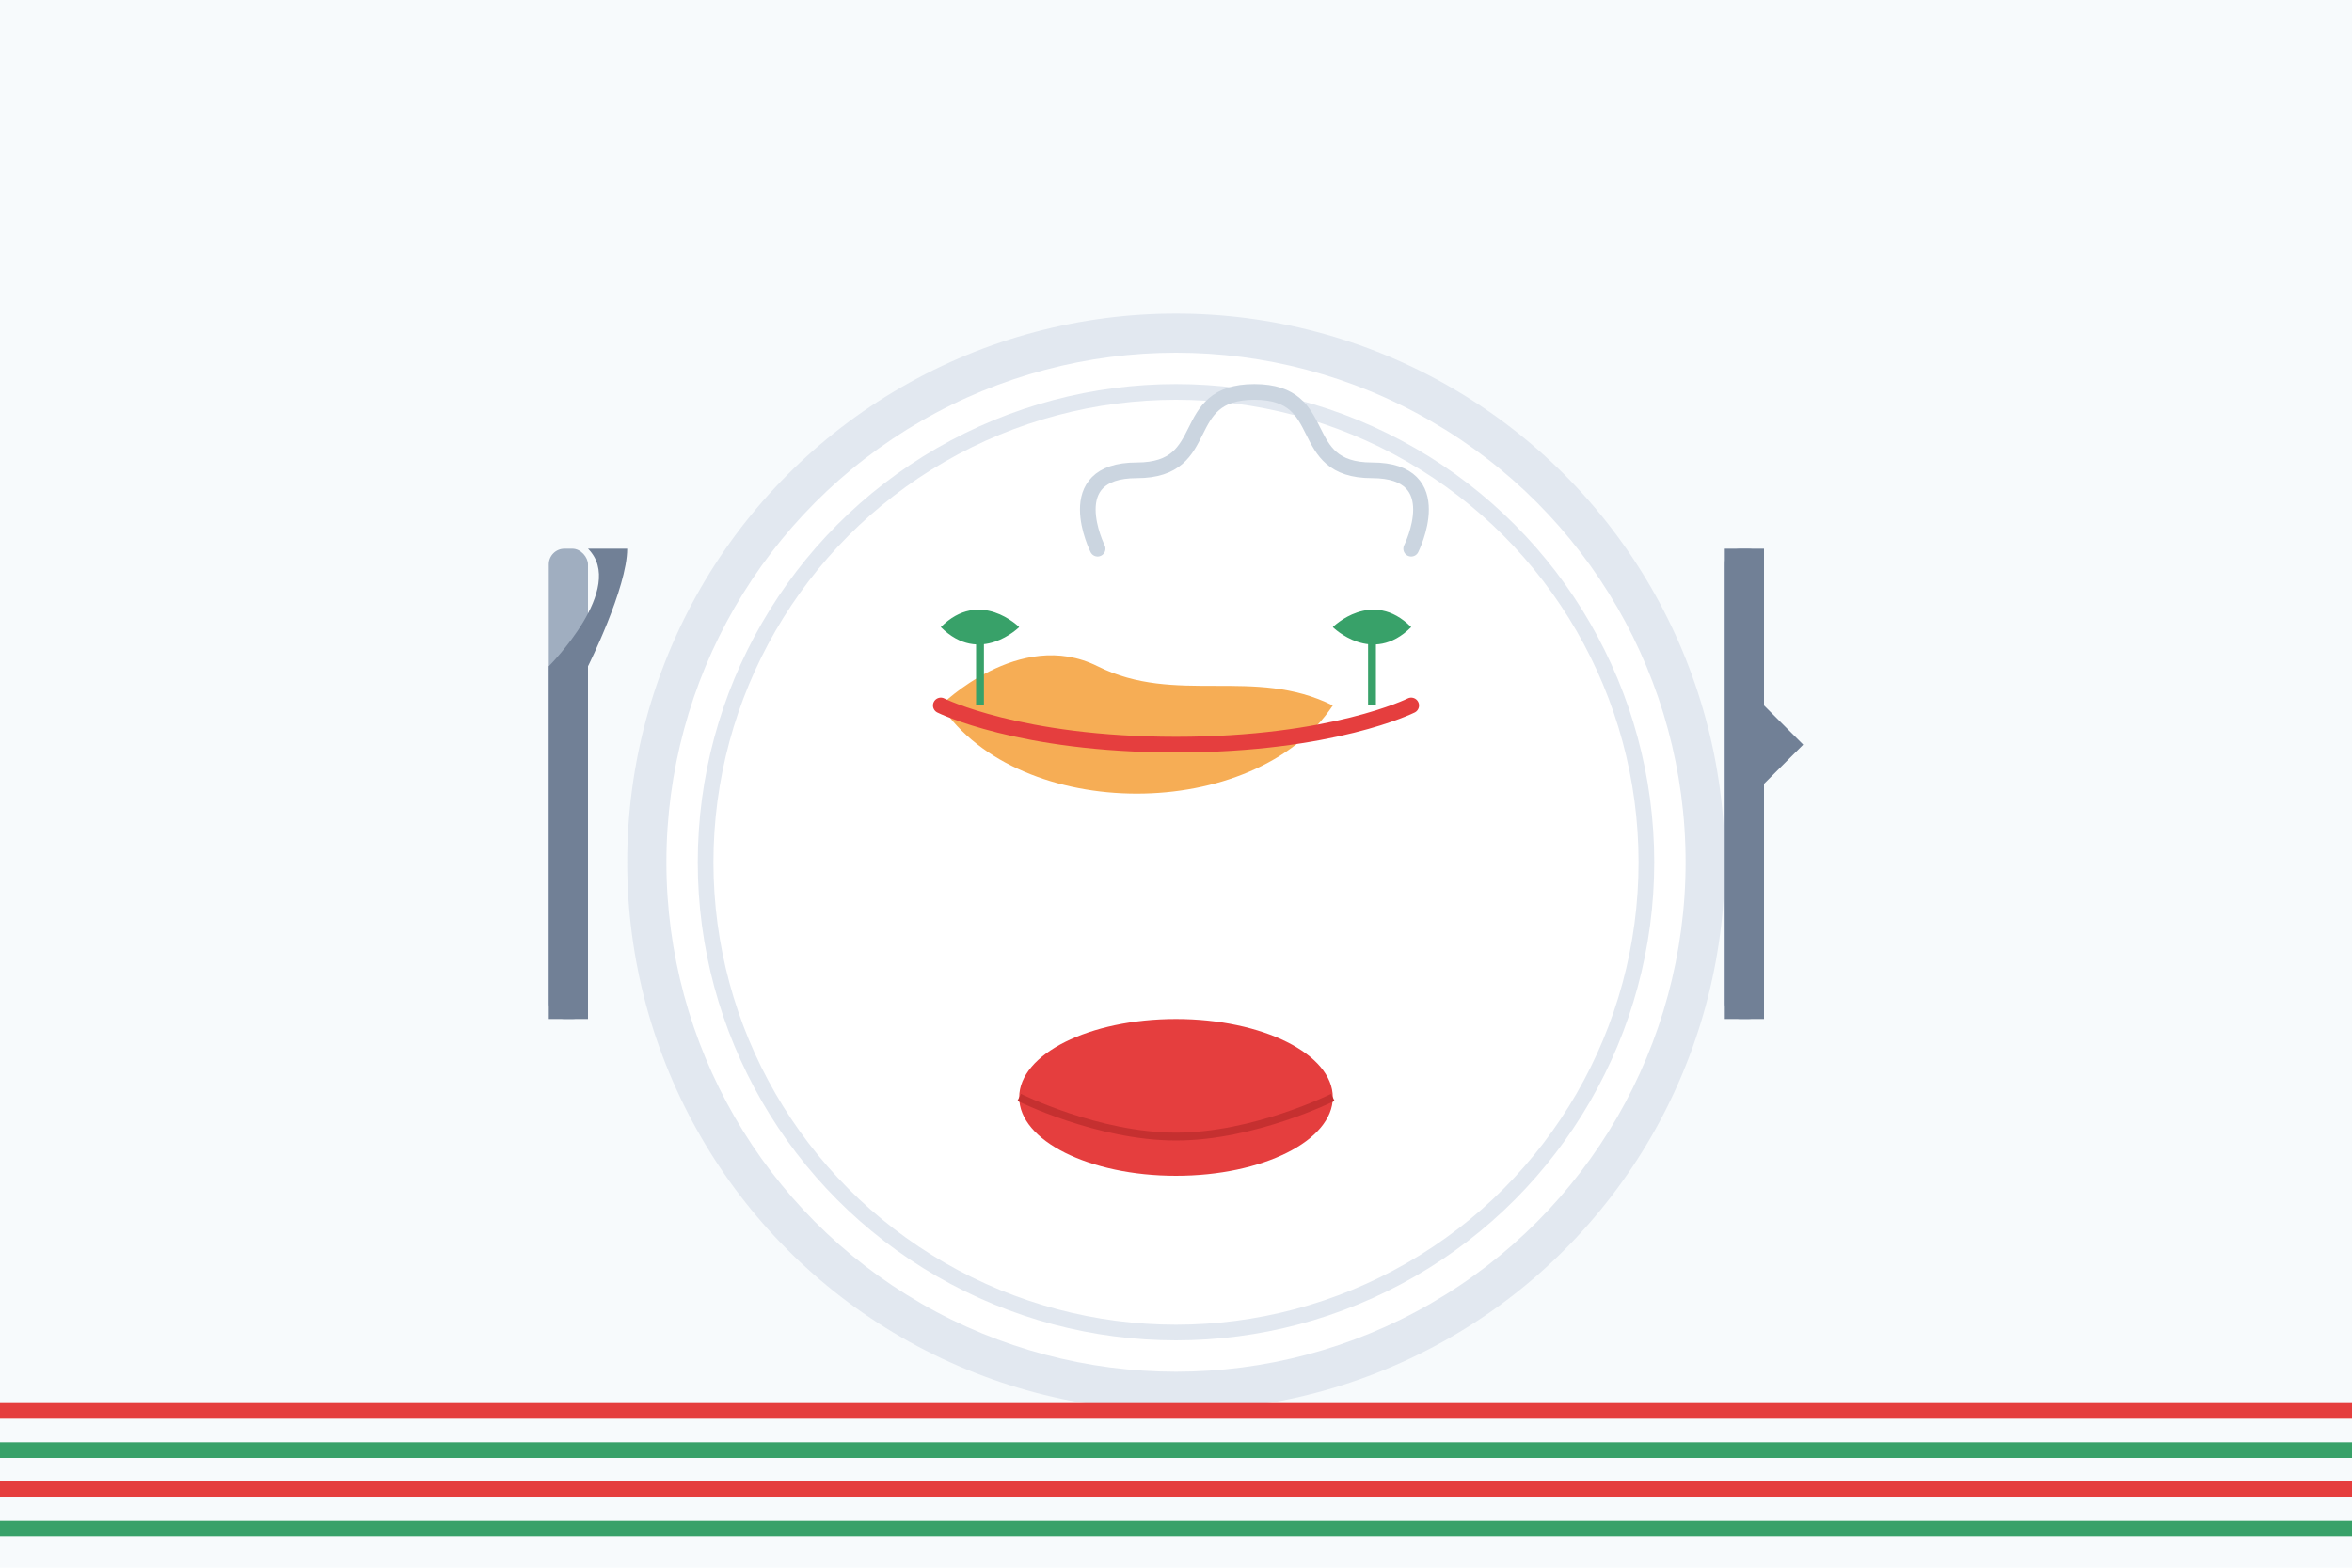 <svg xmlns="http://www.w3.org/2000/svg" width="300" height="200" viewBox="0 0 300 200" fill="none">
  <rect width="300" height="200" fill="#F7FAFC"/>
  
  <!-- Plate -->
  <circle cx="150" cy="110" r="70" fill="#E2E8F0"/>
  <circle cx="150" cy="110" r="65" fill="#FFFFFF"/>
  <circle cx="150" cy="110" r="60" stroke="#E2E8F0" stroke-width="2"/>
  
  <!-- Pierogi -->
  <path d="M120 90C120 90 130 80 140 85C150 90 160 85 170 90C160 105 130 105 120 90Z" fill="#F6AD55"/>
  <path d="M120 90C120 90 130 95 150 95C170 95 180 90 180 90" stroke="#E53E3E" stroke-width="2" stroke-linecap="round"/>
  
  <!-- Barszcz (beet soup) -->
  <ellipse cx="150" cy="140" rx="20" ry="10" fill="#E53E3E"/>
  <path d="M130 140C130 140 140 145 150 145C160 145 170 140 170 140" stroke="#C53030" stroke-width="1"/>
  
  <!-- Fork and knife -->
  <rect x="220" y="70" width="5" height="60" rx="2" fill="#A0AEC0"/>
  <path d="M220 70L225 70L225 90L230 95L225 100L225 130L220 130L220 70Z" fill="#718096"/>
  
  <rect x="70" y="70" width="5" height="60" rx="2" fill="#A0AEC0"/>
  <path d="M70 85C70 85 80 75 75 70H80C80 75 75 85 75 85V130H70V85Z" fill="#718096"/>
  
  <!-- Herbs and garnish -->
  <path d="M170 80C170 80 175 75 180 80C175 85 170 80 170 80Z" fill="#38A169"/>
  <path d="M175 80L175 90" stroke="#38A169" stroke-width="1"/>
  
  <path d="M130 80C130 80 125 75 120 80C125 85 130 80 130 80Z" fill="#38A169"/>
  <path d="M125 80L125 90" stroke="#38A169" stroke-width="1"/>
  
  <!-- Steam -->
  <path d="M140 70C140 70 135 60 145 60C155 60 150 50 160 50C170 50 165 60 175 60C185 60 180 70 180 70" stroke="#CBD5E0" stroke-width="2" stroke-linecap="round"/>
  
  <!-- Tablecloth pattern -->
  <line x1="0" y1="180" x2="300" y2="180" stroke="#E53E3E" stroke-width="2"/>
  <line x1="0" y1="185" x2="300" y2="185" stroke="#38A169" stroke-width="2"/>
  <line x1="0" y1="190" x2="300" y2="190" stroke="#E53E3E" stroke-width="2"/>
  <line x1="0" y1="195" x2="300" y2="195" stroke="#38A169" stroke-width="2"/>
</svg>
